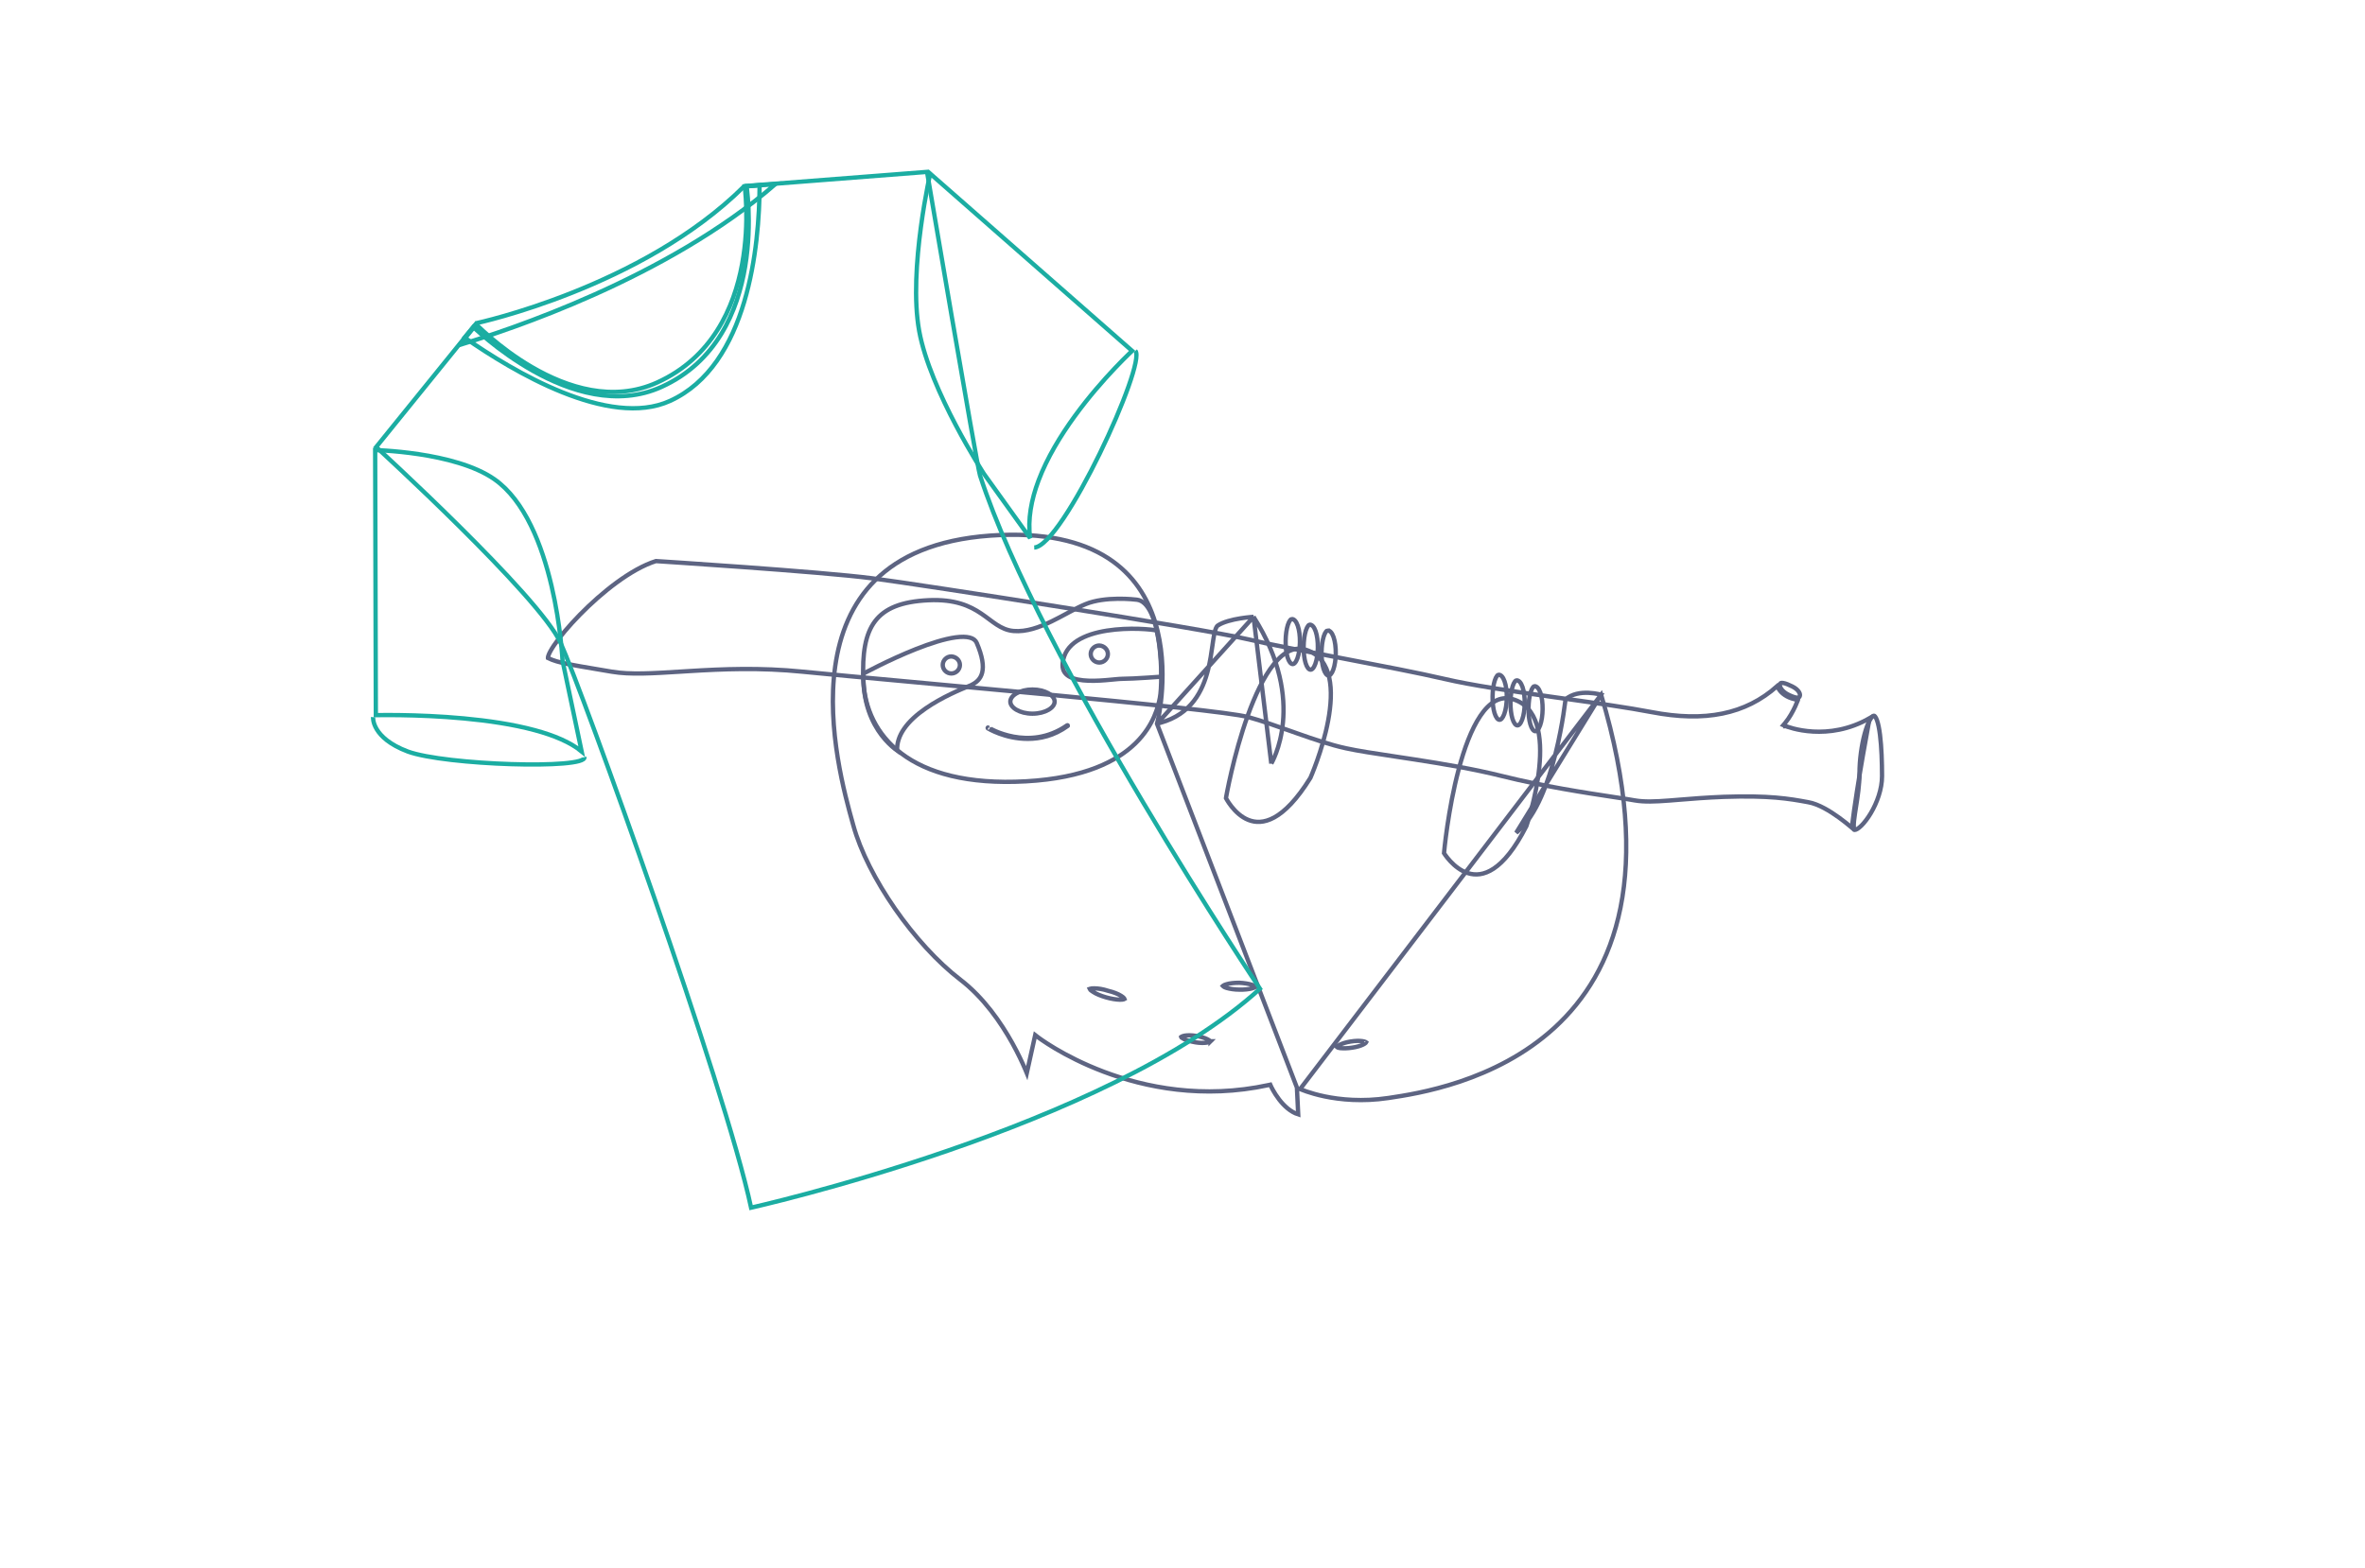 <svg width="546" height="362" viewBox="0 0 546 362" fill="none" xmlns="http://www.w3.org/2000/svg">
<path d="M352.386 190.784C349.692 196.088 347.138 199.063 344.861 200.58C342.604 202.085 340.603 202.168 338.93 201.648C337.23 201.119 335.824 199.951 334.829 198.883C334.335 198.352 333.951 197.854 333.691 197.489C333.561 197.306 333.463 197.157 333.398 197.056C333.392 197.045 333.385 197.035 333.379 197.025C333.38 197.02 333.38 197.015 333.38 197.01C333.388 196.919 333.398 196.792 333.413 196.632C333.443 196.312 333.488 195.862 333.55 195.301C333.675 194.179 333.867 192.617 334.138 190.773C334.679 187.084 335.533 182.273 336.782 177.599C338.034 172.915 339.672 168.413 341.763 165.312C342.808 163.762 343.944 162.594 345.172 161.916C346.385 161.246 347.704 161.042 349.168 161.446C352.153 162.284 353.869 164.448 354.764 167.315C355.666 170.202 355.716 173.764 355.364 177.266C355.013 180.759 354.266 184.147 353.605 186.667C353.275 187.925 352.967 188.965 352.742 189.688C352.629 190.05 352.537 190.333 352.473 190.525C352.442 190.621 352.417 190.694 352.4 190.743L352.386 190.784Z" stroke="#5D6482"/>
<path d="M302.522 179.645C299.389 184.701 296.592 187.449 294.193 188.77C291.814 190.08 289.811 189.997 288.185 189.341C286.533 188.675 285.228 187.399 284.325 186.258C283.876 185.692 283.534 185.168 283.304 184.787C283.19 184.597 283.104 184.443 283.047 184.337C283.042 184.329 283.038 184.32 283.034 184.313C283.034 184.309 283.035 184.305 283.036 184.301C283.05 184.209 283.072 184.082 283.1 183.922C283.157 183.603 283.24 183.155 283.35 182.599C283.57 181.487 283.894 179.942 284.321 178.125C285.174 174.487 286.434 169.762 288.077 165.209C289.723 160.645 291.737 156.298 294.084 153.384C295.256 151.929 296.488 150.861 297.768 150.288C299.033 149.722 300.364 149.63 301.788 150.156C304.689 151.227 306.216 153.517 306.866 156.445C307.52 159.394 307.271 162.947 306.626 166.409C305.982 169.862 304.953 173.18 304.083 175.638C303.648 176.866 303.253 177.877 302.968 178.581C302.825 178.932 302.71 179.207 302.631 179.393C302.591 179.486 302.56 179.557 302.54 179.605L302.522 179.645Z" stroke="#5D6482"/>
<path d="M151.428 129.574L151.445 129.575L151.765 129.596C152.046 129.614 152.46 129.641 152.992 129.675C154.054 129.744 155.586 129.844 157.461 129.969C161.213 130.22 166.341 130.57 171.847 130.971C182.867 131.771 195.381 132.769 201.421 133.559C213.54 135.146 277.819 145.187 287.896 147.589C292.891 148.779 301.13 150.353 309.637 151.979L310.008 152.05C318.656 153.703 327.539 155.404 333.585 156.811C339.669 158.227 348.483 159.536 357.321 160.791C358.53 160.963 359.739 161.134 360.943 161.303C368.549 162.376 375.904 163.414 381.3 164.451C393.605 166.816 402.955 164.979 410.289 158.456C410.427 158.774 410.638 159.154 410.959 159.543C411.691 160.429 412.956 161.311 415.101 161.623C415.101 161.624 415.101 161.624 415.1 161.624C414.956 161.996 414.742 162.516 414.466 163.111C413.912 164.306 413.121 165.774 412.157 166.929L411.721 167.452L412.351 167.712L412.541 167.249C412.351 167.712 412.351 167.712 412.351 167.712L412.352 167.712L412.354 167.713L412.361 167.716L412.386 167.726C412.407 167.734 412.437 167.746 412.476 167.761C412.554 167.79 412.669 167.832 412.816 167.882C413.112 167.982 413.542 168.117 414.089 168.258C415.182 168.539 416.742 168.844 418.624 168.945C422.154 169.135 426.82 168.606 431.64 165.847C431.556 166.295 431.448 166.869 431.322 167.547C430.999 169.293 430.555 171.728 430.075 174.491C429.171 179.685 428.135 186.045 427.522 191.146C427.426 191.063 427.322 190.974 427.21 190.879C426.563 190.333 425.654 189.596 424.603 188.835C422.526 187.329 419.816 185.664 417.476 185.26C413.014 184.432 408.486 183.665 397.985 184.019L397.982 184.019C393.899 184.178 390.539 184.453 387.71 184.684C386.886 184.752 386.107 184.815 385.368 184.872C382.078 185.121 379.61 185.218 377.463 184.849C376.308 184.634 374.57 184.371 372.406 184.043C366.16 183.097 356.362 181.613 346.763 179.217C340.267 177.596 333.067 176.389 326.594 175.39C325.062 175.153 323.573 174.929 322.144 174.714C317.516 174.016 313.517 173.413 310.755 172.811C307.155 172.025 303.34 170.729 299.497 169.37C298.991 169.191 298.484 169.011 297.978 168.831C294.648 167.648 291.319 166.464 288.145 165.592C287.197 165.332 285.183 165.009 282.389 164.638C279.581 164.266 275.947 163.841 271.734 163.382C263.306 162.464 252.547 161.406 241.398 160.349C231.057 159.368 220.383 158.388 210.921 157.519C199.975 156.514 190.651 155.657 185.342 155.122C175.401 154.119 166.68 154.518 159.294 154.966C158.562 155.01 157.845 155.055 157.141 155.099C150.71 155.5 145.429 155.83 141.286 155.126C139.963 154.9 138.765 154.698 137.674 154.515C134.932 154.053 132.874 153.706 131.253 153.381C129.008 152.932 127.648 152.535 126.504 151.958C126.503 151.95 126.502 151.94 126.501 151.928C126.494 151.824 126.519 151.637 126.622 151.348C126.823 150.779 127.258 149.985 127.912 149.016C129.212 147.09 131.304 144.578 133.846 141.982C138.921 136.8 145.691 131.384 151.428 129.574ZM126.508 151.975C126.508 151.975 126.508 151.975 126.508 151.974L126.508 151.975Z" stroke="#5D6482"/>
<path d="M298.273 142.961L298.273 142.961L298.278 142.962C298.75 142.979 299.232 143.421 299.604 144.489C299.958 145.508 300.127 146.888 300.109 148.285C300.091 149.682 299.887 151.042 299.53 152.021C299.352 152.513 299.147 152.874 298.936 153.097C298.736 153.31 298.562 153.371 298.401 153.359C298.216 153.339 298.018 153.231 297.813 152.97C297.603 152.701 297.411 152.303 297.253 151.789C296.939 150.764 296.791 149.394 296.809 148.012C296.827 146.63 297.01 145.283 297.327 144.306C297.486 143.814 297.669 143.45 297.855 143.222C298.038 142.997 298.177 142.957 298.273 142.961Z" stroke="#5D6482"/>
<path d="M301.998 144.529C302.181 144.299 302.322 144.252 302.419 144.254C302.889 144.273 303.37 144.716 303.741 145.781C304.095 146.8 304.264 148.181 304.246 149.577C304.228 150.974 304.024 152.335 303.667 153.313C303.488 153.805 303.284 154.166 303.073 154.39C302.871 154.604 302.696 154.664 302.534 154.651C302.359 154.637 302.169 154.539 301.967 154.281C301.761 154.019 301.572 153.625 301.415 153.115C301.103 152.096 300.954 150.729 300.968 149.347C300.983 147.965 301.16 146.613 301.473 145.628C301.63 145.133 301.812 144.763 301.998 144.529Z" stroke="#5D6482"/>
<path d="M306.547 145.604L306.547 145.605L306.553 145.605C307.024 145.622 307.507 146.064 307.878 147.132C308.232 148.151 308.401 149.532 308.383 150.928C308.365 152.325 308.161 153.686 307.805 154.664C307.626 155.156 307.421 155.517 307.211 155.741C307.011 155.953 306.837 156.014 306.676 156.002C306.501 155.983 306.309 155.878 306.107 155.616C305.899 155.347 305.71 154.948 305.553 154.434C305.24 153.407 305.091 152.036 305.105 150.654C305.12 149.271 305.298 147.924 305.61 146.947C305.767 146.455 305.948 146.092 306.132 145.864C306.314 145.64 306.452 145.6 306.547 145.604Z" stroke="#5D6482"/>
<path d="M346.026 155.825L346.026 155.825L346.032 155.825C346.503 155.842 346.986 156.285 347.357 157.353C347.712 158.372 347.881 159.752 347.863 161.149C347.845 162.545 347.64 163.906 347.284 164.885C347.105 165.376 346.9 165.737 346.69 165.961C346.49 166.174 346.316 166.235 346.156 166.223C345.98 166.203 345.789 166.099 345.586 165.836C345.378 165.568 345.189 165.169 345.032 164.654C344.72 163.628 344.57 162.256 344.585 160.874C344.599 159.492 344.777 158.145 345.089 157.167C345.247 156.676 345.427 156.312 345.612 156.084C345.793 155.861 345.931 155.82 346.026 155.825Z" stroke="#5D6482"/>
<path d="M350.164 157.117L350.164 157.117L350.17 157.117C350.641 157.134 351.124 157.577 351.495 158.645C351.849 159.664 352.018 161.044 352 162.441C351.982 163.838 351.778 165.198 351.422 166.177C351.243 166.669 351.038 167.03 350.828 167.253C350.626 167.468 350.45 167.528 350.288 167.515C350.115 167.5 349.925 167.402 349.722 167.143C349.516 166.879 349.327 166.484 349.17 165.971C348.857 164.948 348.708 163.575 348.723 162.188C348.737 160.802 348.915 159.449 349.227 158.467C349.385 157.973 349.565 157.607 349.75 157.378C349.932 157.152 350.07 157.113 350.164 157.117Z" stroke="#5D6482"/>
<path d="M354.301 158.468L354.301 158.468L354.307 158.468C354.779 158.485 355.261 158.928 355.633 159.996C355.987 161.015 356.156 162.395 356.138 163.792C356.12 165.189 355.916 166.549 355.559 167.528C355.38 168.02 355.175 168.381 354.965 168.604C354.766 168.817 354.592 168.878 354.431 168.866C354.256 168.846 354.066 168.742 353.865 168.481C353.658 168.212 353.471 167.814 353.317 167.299C353.008 166.273 352.864 164.901 352.882 163.519C352.9 162.136 353.08 160.788 353.39 159.809C353.546 159.317 353.725 158.953 353.907 158.724C354.087 158.499 354.218 158.464 354.301 158.468Z" stroke="#5D6482"/>
<path d="M267.113 167.138L267.314 166.309L267.322 166.311C267.314 166.309 267.314 166.309 267.314 166.309L267.314 166.308L267.315 166.303L267.321 166.279C267.324 166.266 267.328 166.249 267.332 166.228C267.336 166.215 267.339 166.2 267.343 166.183C267.362 166.097 267.39 165.969 267.425 165.801C267.494 165.465 267.59 164.97 267.695 164.341C267.904 163.081 268.148 161.284 268.283 159.137C268.554 154.838 268.391 149.165 266.672 143.616C264.955 138.074 261.691 132.667 255.761 128.86C249.826 125.049 241.166 122.804 228.591 123.694C216.047 124.598 207.64 128.486 202.109 133.941C196.575 139.4 193.867 146.481 192.821 153.868C190.777 168.299 195.09 183.755 196.872 190.139C196.918 190.302 196.962 190.459 197.004 190.611L197.004 190.612C198.639 196.561 202.169 203.44 206.625 209.858C211.081 216.273 216.44 222.194 221.709 226.237C227.105 230.379 231.09 236.172 233.721 240.907C235.038 243.277 236.021 245.391 236.674 246.913C236.816 247.243 236.942 247.546 237.053 247.817L238.824 239.801L238.994 239.031L239.618 239.513L239.618 239.513L239.618 239.513L239.621 239.515L239.632 239.524L239.68 239.56C239.722 239.592 239.787 239.64 239.873 239.703C240.046 239.829 240.304 240.014 240.645 240.248C241.327 240.716 242.338 241.379 243.647 242.156C246.266 243.708 250.078 245.712 254.841 247.51C264.367 251.106 277.683 253.873 292.871 250.58L293.267 250.494L293.433 250.864L293.433 250.864L293.433 250.864L293.434 250.866L293.439 250.877L293.461 250.924C293.481 250.965 293.51 251.027 293.55 251.108C293.63 251.268 293.751 251.501 293.909 251.783C294.227 252.349 294.696 253.112 295.302 253.899C296.403 255.33 297.904 256.776 299.714 257.349L299.452 251.974L299.412 251.149L267.113 167.138ZM267.113 167.138L267.934 166.909C275.009 164.93 277.676 159.582 278.916 154.609C279.405 152.648 279.678 150.719 279.91 149.077C279.971 148.647 280.029 148.237 280.088 147.851C280.23 146.909 280.373 146.123 280.557 145.522C280.748 144.9 280.953 144.588 281.139 144.463C282.4 143.619 284.504 143.102 286.364 142.801C287.28 142.653 288.114 142.561 288.719 142.505C289.005 142.479 289.238 142.462 289.405 142.45M267.113 167.138L289.405 142.45M289.405 142.45C295.733 152.351 296.75 160.812 296.195 166.792C295.916 169.811 295.235 172.206 294.626 173.841C294.322 174.659 294.036 175.286 293.828 175.706C293.723 175.917 293.639 176.075 293.581 176.179C293.552 176.232 293.53 176.27 293.515 176.295L293.5 176.322L293.496 176.328L293.496 176.329L293.496 176.329L289.405 142.45ZM369.647 160.431C375.838 181.116 376.61 197.145 374.128 209.577C371.636 222.054 365.859 230.937 358.937 237.294C345.254 249.858 327.06 252.587 320.753 253.533L320.504 253.57C314.515 254.47 309.419 253.947 305.823 253.201C304.025 252.827 302.603 252.398 301.633 252.064C301.149 251.897 300.777 251.753 300.529 251.652C300.404 251.602 300.311 251.562 300.249 251.535C300.218 251.522 300.195 251.512 300.181 251.505L300.165 251.498L300.161 251.496L300.161 251.496L300.161 251.496L369.647 160.431ZM369.647 160.431C369.49 160.39 369.266 160.335 368.989 160.277C368.413 160.158 367.614 160.031 366.717 159.996C364.96 159.926 362.92 160.214 361.421 161.504C361.418 161.526 361.415 161.551 361.412 161.578C361.392 161.751 361.362 162.006 361.32 162.333C361.237 162.985 361.108 163.925 360.927 165.074C360.566 167.372 359.994 170.513 359.155 173.883C358.316 177.251 357.207 180.859 355.766 184.086C354.33 187.306 352.545 190.189 350.335 192.066L350.039 192.316L369.647 160.431ZM349.723 192.093L349.723 192.093L349.723 192.093Z" stroke="#5D6482"/>
<path d="M262.478 138.494L262.48 138.494C263.796 138.653 264.886 139.75 265.758 141.612C266.622 143.455 267.204 145.911 267.571 148.501C268.305 153.688 268.152 159.237 267.782 161.102L267.782 161.104C267.405 163.033 266.412 167.467 262.182 171.613C257.954 175.758 250.427 179.677 236.861 180.436C223.282 181.196 214.044 178.46 208.14 174.03C202.245 169.607 199.616 163.454 199.327 157.241C199.032 150.919 199.766 146.434 202.026 143.454C204.266 140.499 208.103 138.905 214.335 138.615C220.509 138.327 223.936 139.948 226.518 141.687C227.152 142.114 227.736 142.549 228.306 142.973L228.36 143.013C228.943 143.448 229.516 143.873 230.097 144.25C231.265 145.009 232.493 145.594 234.01 145.721C236.96 145.968 239.975 144.857 242.789 143.492C243.952 142.927 245.097 142.311 246.198 141.719C246.433 141.592 246.666 141.467 246.896 141.343C248.215 140.637 249.458 139.991 250.613 139.518L250.615 139.517C252.861 138.585 255.695 138.307 258.061 138.277C260.417 138.248 262.254 138.466 262.478 138.494Z" stroke="#5D6482"/>
<path d="M199.32 155.569C199.325 155.566 199.332 155.563 199.338 155.559C199.516 155.464 199.778 155.325 200.113 155.149C200.783 154.799 201.743 154.304 202.905 153.731C205.229 152.583 208.351 151.121 211.555 149.858C214.766 148.592 218.027 147.538 220.636 147.188C221.942 147.013 223.045 147.021 223.882 147.24C224.705 147.455 225.232 147.86 225.495 148.474C226.839 151.61 227.13 153.793 226.755 155.316C226.39 156.798 225.37 157.752 223.816 158.387C223.776 158.403 223.735 158.42 223.693 158.437C221.948 159.148 217.531 160.95 213.71 163.593C211.753 164.946 209.923 166.54 208.689 168.348C207.661 169.855 207.037 171.529 207.12 173.334C206.965 173.222 206.794 173.094 206.609 172.947C205.766 172.282 204.643 171.254 203.532 169.795C201.344 166.924 199.184 162.365 199.32 155.569Z" stroke="#5D6482"/>
<path d="M268.133 155.6C268.135 155.867 268.134 156.093 268.133 156.271C267.957 156.284 267.735 156.3 267.477 156.319C266.792 156.369 265.852 156.435 264.826 156.501C262.77 156.633 260.392 156.764 259.052 156.764C258.676 156.764 258.127 156.812 257.489 156.873C257.35 156.886 257.207 156.9 257.059 156.914C256.513 156.967 255.905 157.026 255.255 157.078C253.601 157.211 251.714 157.294 250.018 157.112C248.301 156.927 246.889 156.481 246.078 155.651C245.317 154.871 244.979 153.632 245.694 151.555C246.402 149.554 248.037 148.14 250.182 147.156C252.33 146.17 254.94 145.64 257.49 145.39C260.036 145.14 262.494 145.17 264.322 145.289C265.236 145.349 265.987 145.43 266.508 145.507C266.732 145.541 266.907 145.573 267.031 145.6C267.648 147.85 267.925 150.567 268.046 152.768C268.108 153.904 268.128 154.894 268.133 155.6Z" stroke="#5D6482"/>
<path d="M228.106 168.213L228.096 168.202L228.043 168.171C228.026 168.161 228.02 168.153 228.017 168.149C228.014 168.145 228.012 168.141 228.011 168.135C228.008 168.122 228.007 168.087 228.038 168.036C228.047 168.021 228.055 168.014 228.059 168.011C228.063 168.008 228.069 168.006 228.076 168.004C228.092 168.001 228.129 168 228.181 168.031L228.197 168.041L228.214 168.05C228.194 168.04 228.838 168.423 229.837 168.854C230.851 169.291 232.283 169.803 233.99 170.12C237.403 170.753 241.93 170.605 246.376 167.496C246.422 167.472 246.455 167.473 246.469 167.475C246.477 167.477 246.482 167.479 246.486 167.482C246.49 167.485 246.498 167.492 246.508 167.508C246.538 167.558 246.537 167.593 246.534 167.606C246.533 167.612 246.531 167.617 246.528 167.621C246.526 167.624 246.519 167.632 246.503 167.642L246.484 167.654L246.466 167.666C243.316 169.943 240.113 170.626 237.243 170.626C234.629 170.626 232.339 170.026 230.694 169.416C229.872 169.112 229.214 168.806 228.76 168.574C228.533 168.459 228.358 168.362 228.24 168.293C228.181 168.259 228.137 168.232 228.109 168.215C228.108 168.214 228.107 168.213 228.106 168.213Z" stroke="#5D6482"/>
<path d="M221.613 153.563C221.613 154.635 220.717 155.53 219.631 155.53C218.545 155.53 217.648 154.635 217.648 153.563C217.648 152.495 218.539 151.602 219.62 151.596C220.738 151.65 221.613 152.513 221.613 153.563Z" stroke="#5D6482"/>
<path d="M255.775 151.038C255.775 152.11 254.878 153.005 253.792 153.005C252.706 153.005 251.81 152.11 251.81 151.038C251.81 149.969 252.7 149.076 253.782 149.071C254.899 149.124 255.775 149.988 255.775 151.038Z" stroke="#5D6482"/>
<path d="M243.48 162.022C243.48 162.68 243.017 163.367 242.074 163.917C241.143 164.46 239.829 164.811 238.366 164.811C236.902 164.811 235.589 164.46 234.658 163.917C233.714 163.367 233.251 162.68 233.251 162.022C233.251 161.364 233.714 160.677 234.658 160.126C235.589 159.583 236.902 159.232 238.366 159.232C239.829 159.232 241.143 159.583 242.074 160.126C243.017 160.677 243.48 161.364 243.48 162.022Z" stroke="#5D6482"/>
<path d="M251.644 228.358L251.688 228.349L251.731 228.332C251.918 228.257 252.164 228.25 252.669 228.25C253.497 228.25 254.626 228.416 255.821 228.812L255.842 228.819L255.864 228.824C257.066 229.108 258.107 229.531 258.805 229.96C259.157 230.176 259.396 230.378 259.529 230.543C259.591 230.619 259.617 230.67 259.628 230.7C259.601 230.717 259.549 230.743 259.456 230.771C259.248 230.833 258.933 230.869 258.514 230.862C257.683 230.848 256.56 230.668 255.347 230.323C254.131 229.978 253.063 229.525 252.413 229.095C252.233 228.976 252.068 228.866 251.934 228.766C251.867 228.716 251.815 228.674 251.776 228.638C251.742 228.608 251.728 228.591 251.725 228.587C251.724 228.587 251.724 228.587 251.725 228.587C251.679 228.518 251.636 228.443 251.606 228.374C251.605 228.372 251.604 228.37 251.603 228.368C251.615 228.364 251.628 228.361 251.644 228.358ZM259.635 230.732C259.635 230.732 259.635 230.731 259.635 230.729C259.635 230.731 259.635 230.732 259.635 230.732Z" stroke="#5D6482"/>
<path d="M279.45 240.496C279.429 240.514 279.396 240.537 279.347 240.564C279.194 240.647 278.95 240.727 278.61 240.78C277.937 240.887 277.003 240.877 275.978 240.708C274.962 240.539 274.059 240.26 273.385 239.982C273.138 239.858 272.963 239.739 272.804 239.631C272.793 239.623 272.782 239.615 272.771 239.608C272.737 239.556 272.712 239.516 272.693 239.478C272.69 239.471 272.686 239.464 272.684 239.458C272.697 239.447 272.718 239.432 272.75 239.417C272.956 239.314 273.202 239.217 273.493 239.169C274.201 239.061 275.092 239.058 276.171 239.227C277.198 239.398 278.094 239.679 278.712 239.983C279.024 240.136 279.241 240.283 279.37 240.407C279.409 240.445 279.434 240.474 279.45 240.496ZM279.486 240.457C279.486 240.457 279.485 240.457 279.485 240.458L279.486 240.457Z" stroke="#5D6482"/>
<path d="M312.176 241.939L312.176 241.939L312.163 241.941C311.157 242.108 310.202 242.11 309.467 242.055C309.295 242.026 309.143 242.001 309.013 241.97C308.946 241.954 308.894 241.939 308.854 241.924C308.814 241.91 308.798 241.901 308.797 241.9C308.797 241.9 308.797 241.9 308.797 241.9C308.705 241.839 308.648 241.801 308.607 241.764C308.615 241.755 308.624 241.744 308.637 241.732C308.772 241.598 308.962 241.452 309.275 241.296L309.283 241.292L309.291 241.288C309.875 240.972 310.76 240.691 311.849 240.52L311.849 240.52L311.851 240.52C312.907 240.35 313.859 240.339 314.543 240.44C314.888 240.491 315.138 240.566 315.294 240.645C315.347 240.672 315.38 240.695 315.4 240.711C315.388 240.733 315.365 240.765 315.323 240.81C315.207 240.932 315.001 241.079 314.696 241.23C314.091 241.531 313.201 241.798 312.176 241.939ZM315.428 240.738C315.428 240.738 315.428 240.738 315.428 240.737L315.428 240.738ZM315.415 240.676C315.415 240.676 315.415 240.677 315.414 240.679C315.415 240.677 315.415 240.676 315.415 240.676Z" stroke="#5D6482"/>
<path d="M286.133 228.542L286.133 228.542H286.121C284.991 228.542 283.977 228.374 283.194 228.153C283.016 228.094 282.863 228.043 282.733 227.987C282.594 227.928 282.533 227.885 282.513 227.865L282.478 227.83L282.437 227.803C282.381 227.766 282.337 227.728 282.31 227.698C282.332 227.677 282.361 227.651 282.4 227.622C282.562 227.501 282.787 227.404 283.184 227.291L283.184 227.291L283.193 227.288C283.891 227.075 284.953 226.958 286.108 226.958C287.257 227.015 288.285 227.187 289.012 227.418C289.381 227.536 289.644 227.66 289.804 227.774C289.859 227.813 289.892 227.843 289.912 227.865C289.893 227.883 289.862 227.909 289.814 227.941C289.658 228.046 289.399 228.159 289.033 228.258C288.308 228.456 287.28 228.571 286.133 228.542ZM289.94 227.902C289.94 227.902 289.94 227.902 289.94 227.901L289.94 227.902ZM289.94 227.83C289.941 227.829 289.942 227.828 289.942 227.828C289.942 227.828 289.941 227.829 289.94 227.83Z" stroke="#5D6482"/>
<path d="M434.5 179.232C434.5 182.257 433.329 185.399 431.903 187.794C431.192 188.989 430.428 189.979 429.736 190.664C429.39 191.006 429.071 191.262 428.796 191.429C428.512 191.602 428.315 191.654 428.203 191.654C428.181 191.654 428.168 191.652 428.162 191.65C428.156 191.649 428.153 191.647 428.152 191.646C428.15 191.645 428.132 191.634 428.106 191.587C428.045 191.478 427.989 191.263 427.972 190.895C427.939 190.171 428.065 189.112 428.262 187.801C428.326 187.372 428.398 186.919 428.472 186.447C428.846 184.083 429.294 181.246 429.294 178.586C429.294 175.488 429.776 172.081 430.488 169.458C430.845 168.144 431.253 167.052 431.674 166.299C431.885 165.922 432.087 165.653 432.268 165.484C432.451 165.314 432.573 165.282 432.636 165.282C432.67 165.282 432.756 165.295 432.894 165.463C433.036 165.635 433.186 165.918 433.332 166.325C433.624 167.136 433.855 168.31 434.031 169.713C434.382 172.509 434.5 176.097 434.5 179.232Z" stroke="#5D6482"/>
<path d="M415.469 160.845L415.463 160.857L415.457 160.869C415.404 160.983 415.339 161.037 415.258 161.071C415.164 161.11 415.012 161.134 414.778 161.106C414.3 161.051 413.641 160.806 412.823 160.399C412.065 160.022 411.503 159.507 411.19 159.014C410.864 158.504 410.859 158.121 410.972 157.911L410.978 157.9L410.984 157.888C411.025 157.8 411.078 157.757 411.166 157.73C411.275 157.696 411.453 157.686 411.721 157.734C412.259 157.83 412.972 158.124 413.796 158.534C414.561 158.914 415.07 159.385 415.334 159.821C415.599 160.257 415.597 160.607 415.469 160.845Z" stroke="#5D6482"/>
<path d="M171.727 43.092L179.049 42.503C153.836 64.331 117.26 76.261 106.295 79.597L106.226 79.51L110.234 74.572C110.303 74.556 110.393 74.536 110.502 74.51C110.79 74.444 111.214 74.344 111.762 74.208C112.856 73.937 114.444 73.524 116.423 72.955C120.379 71.818 125.896 70.058 132.147 67.569C144.593 62.611 159.983 54.742 171.727 43.092Z" stroke="#1BADA2"/>
<path d="M86.134 165.616C86.134 165.616 85.674 170.365 94.158 173.559C102.737 176.71 135.552 177.737 134.922 174.844" stroke="#1BADA2"/>
<path d="M86.769 165.156L86.613 103.938C86.705 103.941 86.809 103.945 86.925 103.95C87.458 103.971 88.23 104.009 89.187 104.074C91.101 104.205 93.75 104.447 96.686 104.891C102.584 105.782 109.556 107.476 114.115 110.656C117.636 113.113 120.396 116.934 122.55 121.327C124.703 125.717 126.235 130.645 127.322 135.275C128.407 139.902 129.044 144.218 129.408 147.378C129.591 148.958 129.705 150.247 129.774 151.141C129.808 151.588 129.831 151.935 129.846 152.171C129.853 152.289 129.858 152.378 129.861 152.438L129.864 152.506L129.865 152.522L129.865 152.526L129.865 152.527C129.865 152.527 129.865 152.527 130.365 152.504L129.865 152.527L129.867 152.568L129.876 152.607L134.286 173.542C131.682 171.395 127.836 169.813 123.497 168.637C118.424 167.263 112.592 166.421 107.083 165.908C101.57 165.395 96.365 165.21 92.539 165.153C90.626 165.125 89.056 165.128 87.965 165.139C87.46 165.144 87.057 165.151 86.769 165.156Z" stroke="#1BADA2"/>
<path d="M262.118 81.018C264.784 83.896 245.348 126.186 238.767 126.442" stroke="#1BADA2"/>
<path d="M214.705 40.283C214.719 40.218 214.732 40.156 214.745 40.097L261.371 81.029C261.167 81.222 260.891 81.485 260.553 81.814C259.778 82.566 258.679 83.662 257.377 85.037C254.774 87.787 251.354 91.659 248.095 96.144C244.838 100.626 241.73 105.737 239.762 110.964C238.093 115.397 237.233 119.944 237.824 124.273L227.186 109.459L227.184 109.455L227.157 109.414C227.134 109.378 227.099 109.324 227.053 109.252C226.962 109.109 226.827 108.897 226.654 108.622C226.308 108.072 225.811 107.269 225.207 106.261C223.997 104.246 222.358 101.414 220.64 98.145C217.197 91.593 213.463 83.338 212.205 76.406C210.916 69.296 211.587 60.029 212.594 52.502C213.096 48.746 213.68 45.438 214.138 43.069C214.367 41.885 214.565 40.936 214.705 40.283Z" stroke="#1BADA2"/>
<path d="M290.886 228.337C273.141 244.47 243.799 257.113 218.771 265.743C206.194 270.079 194.727 273.396 186.404 275.628C182.243 276.744 178.868 277.589 176.535 278.154C175.368 278.437 174.461 278.65 173.847 278.792C173.676 278.832 173.528 278.866 173.403 278.894C170.359 264.704 160.68 235.058 151.129 207.536C141.464 179.686 131.903 153.937 129.439 148.497C128.186 145.732 124.849 141.497 120.614 136.744C116.362 131.972 111.153 126.623 106.101 121.613C101.049 116.603 96.149 111.93 92.512 108.509C90.694 106.798 89.191 105.401 88.143 104.431C87.619 103.946 87.208 103.568 86.929 103.311C86.9 103.284 86.873 103.259 86.847 103.236L109.28 75.526C109.448 75.686 109.667 75.891 109.935 76.135C110.615 76.757 111.607 77.634 112.861 78.657C115.366 80.702 118.92 83.335 123.108 85.685C131.46 90.369 142.467 93.995 152.722 89.35C165.466 83.577 170.34 71.775 172.039 61.513C172.889 56.377 172.949 51.603 172.798 48.115C172.722 46.37 172.593 44.944 172.483 43.954C172.436 43.534 172.393 43.192 172.358 42.937L214.022 39.698L214.076 40.013L214.443 42.178C214.761 44.045 215.215 46.714 215.762 49.925C216.856 56.346 218.323 64.933 219.813 73.595C221.303 82.256 222.817 90.993 224.004 97.713C224.597 101.074 225.11 103.931 225.497 106.024C225.69 107.07 225.853 107.926 225.979 108.559C226.102 109.178 226.196 109.615 226.252 109.795L226.254 109.802C233.249 131.275 249.479 161.011 263.937 185.348C271.17 197.523 277.966 208.359 282.955 216.151C285.449 220.047 287.491 223.183 288.91 225.344C289.619 226.425 290.173 227.263 290.549 227.83C290.633 227.956 290.708 228.07 290.774 228.169C290.815 228.23 290.852 228.286 290.886 228.337Z" stroke="#1BADA2"/>
<path d="M171.934 43.016L175.369 42.759C175.34 49.873 174.663 60.156 171.809 69.721C168.879 79.542 163.686 88.507 154.65 92.6C147.642 95.775 138.6 94.115 129.78 90.571C121.209 87.126 112.97 81.952 107.251 77.962L109.851 74.816C110.005 74.97 110.202 75.165 110.44 75.395C111.076 76.01 112.006 76.876 113.185 77.885C115.54 79.904 118.893 82.502 122.882 84.816C130.84 89.433 141.444 92.983 151.698 88.339C164.434 82.569 169.464 71.05 171.316 61.055C172.243 56.055 172.38 51.416 172.285 48.029C172.238 46.335 172.133 44.952 172.04 43.99C172.001 43.59 171.964 43.262 171.934 43.016Z" stroke="#1BADA2"/>
</svg>
